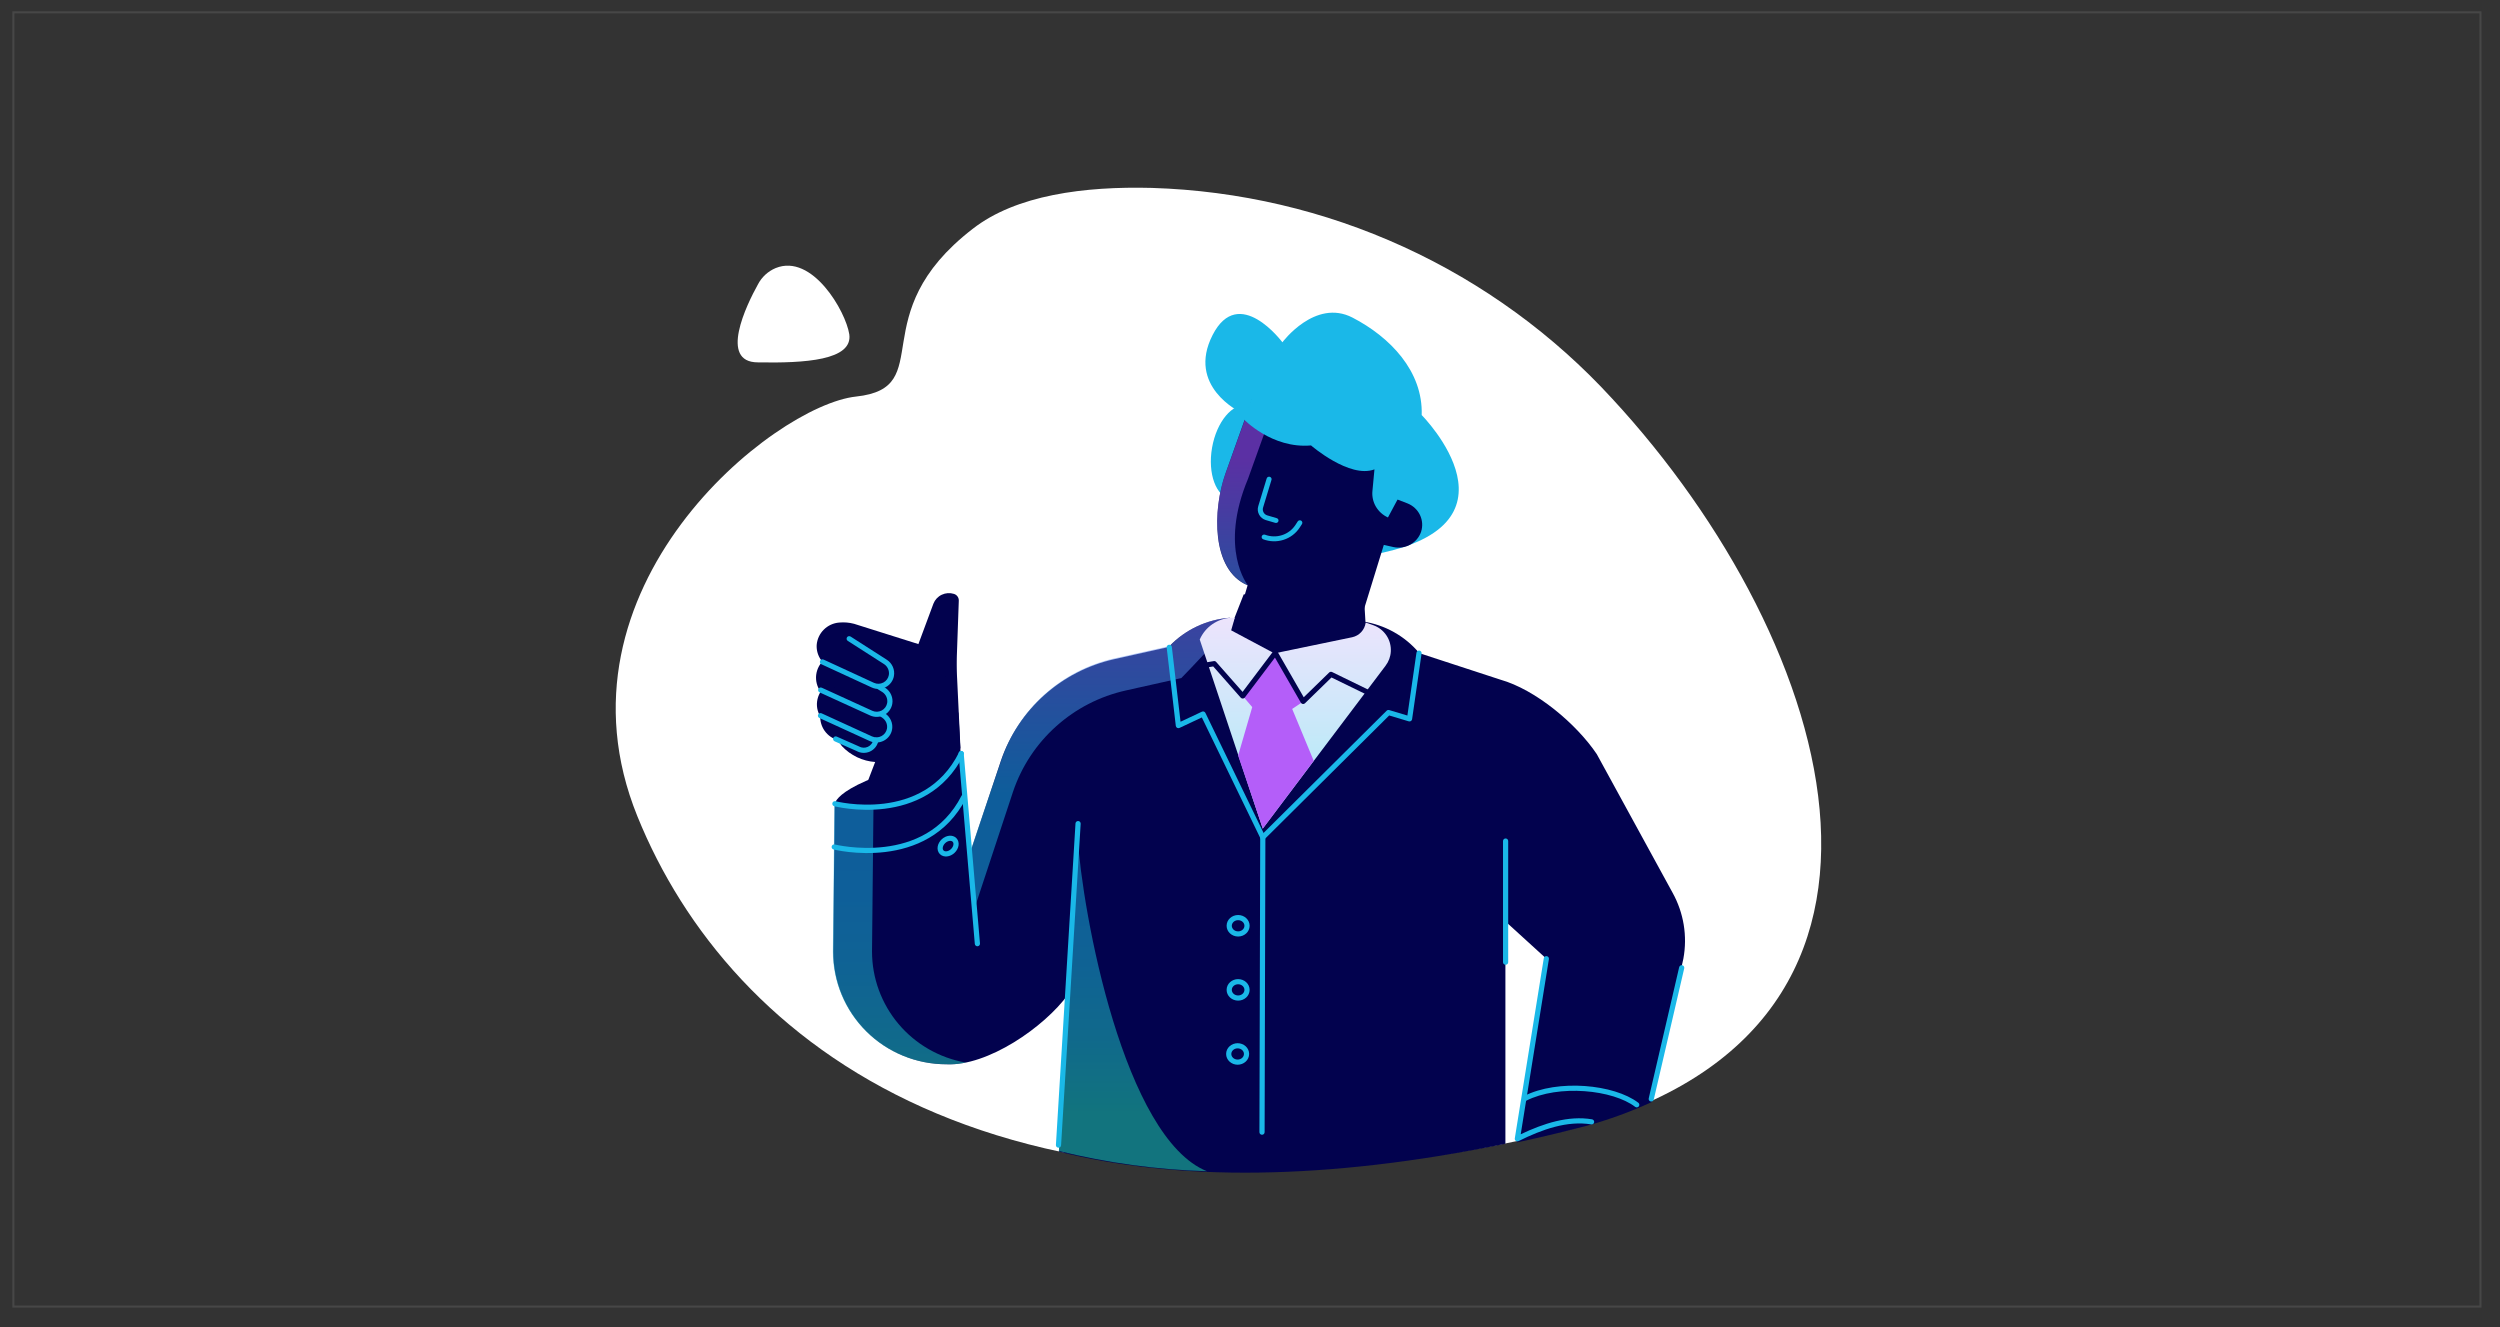 <?xml version="1.0" encoding="UTF-8"?> <svg xmlns="http://www.w3.org/2000/svg" xmlns:xlink="http://www.w3.org/1999/xlink" viewBox="0 -7.5 1215 645" fill="none" overflow="visible" width="1215px" height="645px"><rect x="0" y="-7.5" width="1215" height="645" fill="#333333" stroke="none"/><g id="Master/Scene/Embroker"><g id="Blush/Scene/Embroker"><g id="Group 1"><g id="Rectangle 2 (Stroke)"><path fill-rule="evenodd" clip-rule="evenodd" d="M1205 -1H7V627H1205V-1ZM6 -2V628H1206V-2H6Z" fill="white" fill-opacity="0.1" style="mix-blend-mode:multiply"></path></g><g id="Upper Body" transform="translate(288.138 38) scale(4.76 4.734)"><g id="Upper Body/Arms Up 9"><g id="Body 9"><path id="Vector" d="M104.07 31.31C98.084 24.741 90.839 19.441 82.765 15.725C74.691 12.009 65.953 9.954 57.07 9.68C50.21 9.5 43.21 10.4 38.77 13.89C27.42 22.7 35.28 30.19 26.87 31.1C18.46 32.01 -4.9 50.74 4.54 74.18C13.98 97.62 41.63 119.62 98.02 106.74C139.8 97.23 127.11 56.37 104.07 31.31Z" fill="white"></path><path id="Vector_2" d="M18.66 17.91C17.878 18.24 17.237 18.835 16.85 19.59C15.68 21.7 12.85 27.59 16.85 27.59C21.64 27.68 26.55 27.38 26.18 24.71C25.82 22.35 22.4 16.38 18.66 17.91Z" fill="white"></path><path id="Vector_3" d="M79.13 58.44L63.67 58.54L66.45 51.41L78.69 50.99L79.13 58.44Z" fill="#02024E"></path><path id="Vector_4" d="M111.34 88.81C111.766 86.494 111.377 84.102 110.24 82.04L102.5 67.81C100.41 64.69 96.27 61.19 92.65 60.16L78.29 55.44L67.4 56.14L67.19 56.63L64.9 55.44L53.21 58.07C50.558 58.67 48.105 59.94 46.084 61.759C44.064 63.579 42.544 65.886 41.67 68.46L38.42 78.22L37.6 67.77C37.6 67.77 34.13 73.95 24.69 72.92L24.54 88.09C24.539 89.608 24.837 91.111 25.416 92.513C25.996 93.916 26.847 95.19 27.919 96.264C28.992 97.337 30.266 98.189 31.668 98.77C33.07 99.351 34.572 99.65 36.09 99.65C40.29 99.86 46.09 95.85 48.53 92.47L47.58 108.62C59.58 111.62 74.68 111.62 93.17 107.81V103.7V90.98V84.98L97.33 88.79L94.33 107.67C94.33 107.67 97.16 107.1 101.45 105.97C103.73 105.341 105.954 104.525 108.1 103.53L111.34 88.81Z" fill="#02024E"></path><path id="Vector_5" d="M65.04 53.81C62.694 53.985 60.497 55.021 58.87 56.72L58.36 57.26L61.42 59.57L64.15 54.94L65.04 53.81Z" fill="#02024E"></path><path id="Vector_6" opacity="0.5" d="M64.68 55.11L65.06 53.8C62.715 53.968 60.518 55.005 58.9 56.71L53.25 57.98C50.6 58.581 48.148 59.851 46.129 61.67C44.11 63.49 42.592 65.796 41.72 68.37L38.55 77.77L38.96 83.66L42.9 71.66C43.765 69.082 45.28 66.771 47.3 64.951C49.32 63.13 51.776 61.862 54.43 61.27L60.08 60C60.36 59.75 64.68 55.11 64.68 55.11Z" fill="url(#paint0_linear_212_3409d970b1cc-8477-403d-953d-0048e80ddd14)"></path><path id="Vector_7" d="M77.22 54.1C77.688 54.099 78.156 54.13 78.62 54.19C80.872 54.534 82.921 55.69 84.38 57.44L85.38 58.65L81.24 59.65L76.61 55.27L77.22 54.1Z" fill="#02024E"></path><path id="Vector_8" d="M37.32 63.54L37.75 71.56L26.54 74.6L29.77 66.13L37.32 63.54Z" fill="#02024E"></path><path id="Vector_9" d="M24.71 72.9C24.71 72.9 24.79 70.42 37.62 67.75L37.12 71.67L32.92 74.97L25.27 75.47L24.71 72.9Z" fill="#02024E"></path><path id="Vector_10" opacity="0.5" d="M49.48 76.16L49.37 77.81L48.53 92.44L48.29 96.63L47.58 108.55C52.532 109.778 57.6 110.475 62.7 110.63C54.26 107.23 49.97 84.27 49.48 76.16Z" fill="url(#paint1_linear_212_3409d970b1cc-8477-403d-953d-0048e80ddd14)"></path><g id="Group" opacity="0.5"><path id="Vector_11" d="M28.5 88.08L28.65 73.08V73.19C27.311 73.24 25.97 73.146 24.65 72.91L24.5 88.09C24.5 91.153 25.717 94.091 27.883 96.257C30.049 98.423 32.987 99.64 36.05 99.64C36.721 99.678 37.395 99.621 38.05 99.47C35.375 98.994 32.952 97.592 31.206 95.51C29.46 93.427 28.503 90.797 28.5 88.08Z" fill="url(#paint2_linear_212_3409d970b1cc-8477-403d-953d-0048e80ddd14)"></path></g><path id="Vector (Stroke)" fill-rule="evenodd" clip-rule="evenodd" d="M49.556 74.675C49.702 74.684 49.813 74.81 49.804 74.956L47.804 107.966C47.796 108.112 47.67 108.223 47.524 108.215C47.378 108.206 47.267 108.08 47.276 107.934L49.276 74.924C49.284 74.778 49.41 74.667 49.556 74.675Z" fill="#1AB8E8"></path><path id="Vector (Stroke)_2" fill-rule="evenodd" clip-rule="evenodd" d="M93.19 76.465C93.336 76.465 93.455 76.584 93.455 76.73V89.17C93.455 89.316 93.336 89.435 93.19 89.435C93.044 89.435 92.925 89.316 92.925 89.17V76.73C92.925 76.584 93.044 76.465 93.19 76.465Z" fill="#1AB8E8"></path><path id="Vector (Stroke)_3" fill-rule="evenodd" clip-rule="evenodd" d="M35.728 77.383C35.705 77.525 35.74 77.63 35.802 77.695C35.864 77.76 35.967 77.8 36.11 77.784C36.253 77.768 36.418 77.695 36.562 77.558C36.706 77.42 36.786 77.259 36.809 77.117C36.832 76.975 36.797 76.87 36.735 76.805C36.673 76.74 36.57 76.7 36.428 76.716C36.285 76.732 36.119 76.805 35.975 76.942C35.831 77.08 35.751 77.241 35.728 77.383ZM35.205 77.299C35.248 77.032 35.39 76.769 35.61 76.559C35.829 76.349 36.1 76.22 36.368 76.189C36.636 76.159 36.918 76.228 37.119 76.439C37.32 76.65 37.376 76.935 37.333 77.201C37.29 77.468 37.148 77.731 36.928 77.941C36.708 78.151 36.438 78.28 36.17 78.311C35.901 78.341 35.619 78.272 35.418 78.061C35.217 77.85 35.162 77.565 35.205 77.299Z" fill="#1AB8E8"></path><path id="Vector_12" d="M78.9 54.3L79.7 54.58C80.245 54.779 80.711 55.148 81.03 55.632C81.349 56.117 81.503 56.691 81.47 57.27C81.443 57.803 81.254 58.316 80.93 58.74L68.4 75.44L69.7 57.44L77.52 55.81C77.874 55.734 78.196 55.551 78.442 55.287C78.689 55.022 78.849 54.688 78.9 54.33V54.3Z" fill="url(#paint3_linear_212_3409d970b1cc-8477-403d-953d-0048e80ddd14)"></path><path id="Vector_13" d="M68.4 75.47L61.97 56.07C61.97 56.07 61.97 56.07 61.97 56.02C62.245 55.399 62.685 54.864 63.242 54.475C63.799 54.086 64.452 53.856 65.13 53.81H65.54L65.17 55.1L69.7 57.53L68.4 75.47Z" fill="url(#paint4_linear_212_3409d970b1cc-8477-403d-953d-0048e80ddd14)"></path><path id="Vector_14" d="M71.4 63.17L72.54 62.4L69.85 57.72H69.65L66.35 61.84L67.32 62.98L65.88 67.96L68.4 75.46L73.6 68.5L71.4 63.17Z" fill="#B45EF9"></path><path id="Vector (Stroke)_4" fill-rule="evenodd" clip-rule="evenodd" d="M69.686 57.156C69.775 57.161 69.856 57.211 69.9 57.288L72.58 61.971L75.175 59.431C75.255 59.352 75.376 59.333 75.477 59.382L80.007 61.602C80.138 61.666 80.192 61.825 80.128 61.957C80.064 62.088 79.905 62.142 79.773 62.078L75.412 59.94L72.705 62.589C72.647 62.647 72.565 62.674 72.484 62.663C72.402 62.651 72.331 62.603 72.29 62.532L69.64 57.901L66.562 61.999C66.514 62.063 66.44 62.102 66.36 62.105C66.28 62.108 66.203 62.075 66.151 62.015L63.338 58.806L62.474 58.951C62.33 58.976 62.193 58.878 62.169 58.734C62.144 58.59 62.242 58.453 62.386 58.429L63.396 58.259C63.487 58.243 63.579 58.276 63.639 58.345L66.334 61.42L69.458 57.261C69.512 57.19 69.597 57.15 69.686 57.156Z" fill="#02024E"></path><path id="Vector (Stroke)_5" fill-rule="evenodd" clip-rule="evenodd" d="M84.388 57.178C84.532 57.199 84.633 57.333 84.612 57.478L83.642 64.228C83.631 64.304 83.588 64.372 83.522 64.413C83.457 64.455 83.377 64.466 83.303 64.444L81.305 63.84L68.587 76.537C68.484 76.641 68.316 76.641 68.212 76.537C68.109 76.434 68.109 76.266 68.213 76.162L81.043 63.352C81.112 63.283 81.213 63.258 81.307 63.286L83.162 63.847L84.088 57.402C84.109 57.257 84.243 57.157 84.388 57.178Z" fill="#1AB8E8"></path><path id="Vector (Stroke)_6" fill-rule="evenodd" clip-rule="evenodd" d="M58.819 56.577C58.965 56.56 59.096 56.664 59.113 56.809L60.001 64.483L62.187 63.45C62.318 63.388 62.475 63.444 62.539 63.575L68.639 76.235C68.656 76.271 68.665 76.311 68.665 76.351L68.585 106.621C68.585 106.767 68.466 106.885 68.319 106.885C68.173 106.885 68.055 106.766 68.055 106.619L68.135 76.41L62.175 64.042L59.893 65.12C59.816 65.156 59.726 65.153 59.651 65.112C59.577 65.07 59.527 64.995 59.517 64.91L58.587 56.87C58.57 56.725 58.674 56.593 58.819 56.577Z" fill="#1AB8E8"></path><path id="Vector (Stroke)_7" fill-rule="evenodd" clip-rule="evenodd" d="M37.737 67.513C37.869 67.577 37.922 67.736 37.858 67.868C35.941 71.742 32.617 73.063 29.799 73.415C28.392 73.591 27.106 73.527 26.172 73.419C25.705 73.365 25.325 73.3 25.061 73.248C24.929 73.222 24.825 73.2 24.755 73.183C24.719 73.175 24.692 73.169 24.673 73.164L24.652 73.159L24.646 73.157L24.644 73.157L24.643 73.157C24.643 73.156 24.643 73.156 24.71 72.9L24.643 73.156C24.502 73.12 24.417 72.975 24.453 72.833C24.49 72.692 24.635 72.607 24.777 72.644L24.777 72.644L24.777 72.644L24.777 72.644L24.782 72.645L24.8 72.649C24.816 72.653 24.841 72.659 24.873 72.667C24.939 72.682 25.037 72.703 25.163 72.728C25.415 72.777 25.781 72.84 26.233 72.892C27.137 72.997 28.379 73.059 29.733 72.89C32.438 72.552 35.569 71.298 37.383 67.632C37.447 67.501 37.606 67.448 37.737 67.513Z" fill="#1AB8E8"></path><path id="Vector (Stroke)_8" fill-rule="evenodd" clip-rule="evenodd" d="M38 71.954C38.13 72.02 38.182 72.179 38.116 72.31C36.153 76.185 32.746 77.504 29.86 77.856C28.417 78.031 27.099 77.967 26.142 77.859C25.663 77.805 25.273 77.74 25.002 77.688C24.867 77.662 24.761 77.64 24.689 77.624C24.652 77.615 24.625 77.609 24.605 77.604L24.583 77.599L24.577 77.597L24.576 77.597L24.575 77.597C24.575 77.597 24.575 77.597 24.64 77.34L24.575 77.597C24.433 77.561 24.347 77.417 24.383 77.275C24.419 77.133 24.563 77.047 24.705 77.083C24.705 77.083 24.705 77.083 24.705 77.083C24.705 77.083 24.705 77.083 24.705 77.083L24.705 77.083L24.706 77.083L24.71 77.084L24.729 77.089C24.745 77.093 24.771 77.099 24.805 77.106C24.872 77.121 24.972 77.143 25.102 77.168C25.361 77.217 25.737 77.28 26.201 77.332C27.13 77.437 28.405 77.499 29.795 77.329C32.574 76.991 35.787 75.735 37.644 72.07C37.71 71.94 37.869 71.887 38 71.954Z" fill="#1AB8E8"></path><path id="Vector (Stroke)_9" fill-rule="evenodd" clip-rule="evenodd" d="M37.578 67.476C37.723 67.463 37.852 67.572 37.864 67.718L39.524 87.248C39.536 87.393 39.428 87.522 39.282 87.534C39.137 87.546 39.008 87.438 38.996 87.292L37.336 67.762C37.324 67.617 37.432 67.488 37.578 67.476Z" fill="#1AB8E8"></path><path id="Vector_15" d="M25.87 57.44L25.01 57.53C24.371 57.586 23.78 57.891 23.365 58.38C22.949 58.868 22.743 59.501 22.79 60.14C22.834 60.728 23.089 61.28 23.508 61.696C23.927 62.111 24.482 62.361 25.07 62.4L31.33 63.72C31.512 63.731 31.694 63.705 31.866 63.644C32.038 63.583 32.195 63.488 32.33 63.365C32.464 63.242 32.572 63.093 32.648 62.927C32.723 62.761 32.765 62.582 32.77 62.4C32.781 62.071 32.672 61.748 32.462 61.494C32.252 61.24 31.956 61.071 31.63 61.02L25.97 59.36L25.87 57.44Z" fill="#02024E"></path><path id="Vector_16" d="M25.97 60.18L25.1 60.27C24.462 60.329 23.873 60.635 23.458 61.122C23.043 61.61 22.835 62.241 22.88 62.88C22.927 63.469 23.184 64.021 23.604 64.436C24.025 64.851 24.581 65.101 25.17 65.14L31.42 66.46C31.602 66.471 31.784 66.445 31.956 66.384C32.127 66.323 32.285 66.228 32.419 66.105C32.554 65.982 32.662 65.833 32.738 65.667C32.813 65.501 32.855 65.322 32.86 65.14C32.871 64.811 32.762 64.488 32.552 64.234C32.342 63.98 32.046 63.811 31.72 63.76L26.07 62.1L25.97 60.18Z" fill="#02024E"></path><path id="Vector_17" d="M26.3 61.5L25.44 61.58C24.801 61.636 24.21 61.941 23.795 62.43C23.379 62.918 23.173 63.55 23.22 64.19C23.267 64.78 23.523 65.334 23.944 65.75C24.364 66.167 24.92 66.419 25.51 66.46L31.76 67.77C31.941 67.781 32.123 67.755 32.294 67.695C32.465 67.635 32.622 67.54 32.756 67.418C32.89 67.296 32.999 67.149 33.075 66.984C33.151 66.82 33.194 66.641 33.2 66.46C33.211 66.13 33.102 65.808 32.892 65.554C32.681 65.3 32.386 65.131 32.06 65.08L26.39 63.42L26.3 61.5Z" fill="#02024E"></path><path id="Vector_18" d="M37.08 57.73L26.67 54.43C26.178 54.298 25.667 54.254 25.16 54.3C24.564 54.346 24.004 54.602 23.581 55.024C23.157 55.446 22.898 56.004 22.85 56.6C22.82 57.153 22.979 57.7 23.3 58.15C23.622 58.601 24.087 58.929 24.62 59.08L24.71 65.98L25.42 66.98C26.312 67.944 27.539 68.531 28.85 68.62L37.53 67.22L37.08 57.73Z" fill="#02024E"></path><path id="Vector_19" d="M32.9 57.42L34.77 52.36C34.927 51.958 35.232 51.63 35.622 51.445C36.012 51.259 36.458 51.229 36.87 51.36C37.019 51.407 37.149 51.502 37.237 51.631C37.326 51.759 37.369 51.914 37.36 52.07L37.06 60.63L32.9 57.42Z" fill="#02024E"></path><path id="Vector (Stroke)_10" fill-rule="evenodd" clip-rule="evenodd" d="M25.947 55.816C26.026 55.693 26.19 55.658 26.314 55.737L30.027 58.13C30.291 58.306 30.499 58.555 30.626 58.846C30.753 59.138 30.793 59.459 30.741 59.773L30.48 59.73L30.741 59.775C30.699 60.018 30.602 60.249 30.457 60.449C30.312 60.649 30.123 60.813 29.905 60.929C29.686 61.044 29.444 61.108 29.197 61.116C28.95 61.123 28.705 61.074 28.48 60.971L28.478 60.97L23.328 58.58C23.196 58.519 23.138 58.361 23.2 58.228C23.261 58.096 23.419 58.038 23.552 58.1L28.7 60.489C28.7 60.489 28.7 60.489 28.7 60.489C28.851 60.557 29.016 60.591 29.182 60.586C29.348 60.581 29.51 60.538 29.657 60.46C29.804 60.383 29.93 60.273 30.028 60.138C30.125 60.004 30.19 59.849 30.219 59.686C30.253 59.473 30.226 59.255 30.14 59.057C30.054 58.86 29.913 58.691 29.735 58.572L26.026 56.183C25.903 56.103 25.868 55.94 25.947 55.816Z" fill="#1AB8E8"></path><path id="Vector (Stroke)_11" fill-rule="evenodd" clip-rule="evenodd" d="M29.005 60.78C29.083 60.656 29.246 60.618 29.37 60.695L29.857 61C30.121 61.176 30.329 61.425 30.456 61.716C30.583 62.008 30.623 62.329 30.572 62.643L30.31 62.6L30.571 62.645C30.529 62.889 30.432 63.119 30.287 63.319C30.142 63.519 29.953 63.683 29.735 63.799C29.516 63.914 29.274 63.978 29.027 63.986C28.78 63.993 28.535 63.944 28.31 63.841L23.149 61.471C23.016 61.41 22.958 61.252 23.019 61.12C23.08 60.986 23.238 60.928 23.37 60.989L28.53 63.359C28.53 63.359 28.53 63.359 28.53 63.359C28.681 63.428 28.846 63.461 29.012 63.456C29.178 63.451 29.34 63.408 29.487 63.331C29.634 63.253 29.761 63.143 29.858 63.008C29.955 62.874 30.02 62.719 30.049 62.556C30.083 62.343 30.056 62.125 29.97 61.928C29.884 61.731 29.744 61.562 29.566 61.443L29.09 61.145C28.965 61.067 28.928 60.904 29.005 60.78Z" fill="#1AB8E8"></path><path id="Vector (Stroke)_12" fill-rule="evenodd" clip-rule="evenodd" d="M29.251 63.551C29.334 63.43 29.498 63.399 29.619 63.481L29.838 63.63C30.102 63.807 30.309 64.055 30.436 64.346C30.563 64.637 30.603 64.959 30.552 65.273L30.29 65.23L30.551 65.276C30.507 65.52 30.409 65.751 30.263 65.95C30.117 66.15 29.927 66.314 29.708 66.429C29.489 66.544 29.247 66.608 28.999 66.615C28.752 66.623 28.506 66.573 28.281 66.471L28.279 66.471L28.279 66.471L23.129 64.101C22.996 64.04 22.938 63.882 22.999 63.749C23.06 63.616 23.218 63.558 23.351 63.619L28.499 65.989C28.5 65.989 28.5 65.989 28.5 65.989C28.652 66.058 28.817 66.091 28.983 66.086C29.15 66.081 29.314 66.038 29.461 65.96C29.609 65.882 29.736 65.772 29.835 65.638C29.933 65.503 29.999 65.349 30.029 65.185C30.063 64.973 30.036 64.755 29.95 64.557C29.864 64.359 29.722 64.19 29.543 64.07L29.541 64.069L29.541 64.069L29.321 63.919C29.2 63.836 29.169 63.672 29.251 63.551Z" fill="#1AB8E8"></path><path id="Vector (Stroke)_13" fill-rule="evenodd" clip-rule="evenodd" d="M24.548 66.142C24.607 66.009 24.764 65.948 24.898 66.008L27.148 67.008C27.156 67.011 27.164 67.016 27.172 67.02C27.308 67.098 27.462 67.142 27.619 67.149C27.776 67.156 27.933 67.124 28.076 67.058C28.218 66.992 28.343 66.892 28.439 66.768C28.536 66.643 28.601 66.497 28.629 66.342C28.656 66.198 28.794 66.103 28.938 66.129C29.082 66.156 29.177 66.294 29.151 66.438C29.107 66.676 29.007 66.9 28.859 67.092C28.711 67.283 28.519 67.437 28.299 67.539C28.079 67.641 27.839 67.689 27.597 67.679C27.359 67.669 27.128 67.603 26.921 67.487L24.682 66.492C24.549 66.433 24.488 66.276 24.548 66.142Z" fill="#1AB8E8"></path><path id="Vector (Stroke)_14" fill-rule="evenodd" clip-rule="evenodd" d="M65.88 84.855C65.503 84.855 65.235 85.132 65.235 85.43C65.235 85.728 65.503 86.005 65.88 86.005C66.257 86.005 66.525 85.728 66.525 85.43C66.525 85.132 66.257 84.855 65.88 84.855ZM64.705 85.43C64.705 84.8 65.251 84.325 65.88 84.325C66.508 84.325 67.055 84.8 67.055 85.43C67.055 86.06 66.508 86.535 65.88 86.535C65.251 86.535 64.705 86.06 64.705 85.43Z" fill="#1AB8E8"></path><path id="Vector (Stroke)_15" fill-rule="evenodd" clip-rule="evenodd" d="M65.88 91.435C65.503 91.435 65.235 91.712 65.235 92.01C65.235 92.308 65.503 92.585 65.88 92.585C66.257 92.585 66.525 92.308 66.525 92.01C66.525 91.712 66.257 91.435 65.88 91.435ZM64.705 92.01C64.705 91.38 65.251 90.905 65.88 90.905C66.508 90.905 67.055 91.38 67.055 92.01C67.055 92.64 66.508 93.115 65.88 93.115C65.251 93.115 64.705 92.64 64.705 92.01Z" fill="#1AB8E8"></path><path id="Vector (Stroke)_16" fill-rule="evenodd" clip-rule="evenodd" d="M65.83 98.015C65.453 98.015 65.185 98.292 65.185 98.59C65.185 98.888 65.453 99.165 65.83 99.165C66.207 99.165 66.475 98.888 66.475 98.59C66.475 98.292 66.207 98.015 65.83 98.015ZM64.655 98.59C64.655 97.96 65.201 97.485 65.83 97.485C66.459 97.485 67.005 97.96 67.005 98.59C67.005 99.22 66.459 99.695 65.83 99.695C65.201 99.695 64.655 99.22 64.655 98.59Z" fill="#1AB8E8"></path><path id="Vector (Stroke)_17" fill-rule="evenodd" clip-rule="evenodd" d="M97.392 88.548C97.536 88.571 97.635 88.707 97.612 88.852L94.733 106.836C97.05 105.722 99.588 104.891 102.014 105.299C102.158 105.323 102.256 105.46 102.231 105.604C102.207 105.748 102.07 105.846 101.926 105.821C99.514 105.416 96.93 106.321 94.509 107.537C94.42 107.581 94.314 107.573 94.233 107.514C94.153 107.455 94.113 107.356 94.128 107.258L97.088 88.768C97.111 88.624 97.247 88.525 97.392 88.548Z" fill="#1AB8E8"></path><path id="Vector (Stroke)_18" fill-rule="evenodd" clip-rule="evenodd" d="M111.23 89.482C111.372 89.515 111.461 89.657 111.428 89.8L108.318 103.27C108.285 103.412 108.143 103.501 108 103.468C107.858 103.435 107.769 103.293 107.802 103.15L110.912 89.68C110.945 89.538 111.087 89.449 111.23 89.482Z" fill="#1AB8E8"></path><path id="Vector (Stroke)_19" fill-rule="evenodd" clip-rule="evenodd" d="M101.287 101.882C103.445 102.038 105.504 102.646 106.742 103.6C106.858 103.69 106.879 103.856 106.79 103.972C106.7 104.088 106.534 104.109 106.418 104.02C105.296 103.155 103.355 102.563 101.248 102.411C99.146 102.259 96.934 102.55 95.281 103.396C95.15 103.463 94.991 103.411 94.924 103.281C94.857 103.151 94.909 102.991 95.039 102.924C96.806 102.02 99.124 101.726 101.287 101.882Z" fill="#1AB8E8"></path></g></g><defs><linearGradient id="paint0_linear_212_3409d970b1cc-8477-403d-953d-0048e80ddd14" x1="51.8" y1="41.32" x2="51.8" y2="104.98" gradientUnits="userSpaceOnUse"><stop stop-color="#B45EF9"></stop><stop offset="0.48" stop-color="#1AB8E8"></stop><stop offset="0.63" stop-color="#1ABBE5"></stop><stop offset="0.76" stop-color="#1CC3DA"></stop><stop offset="0.88" stop-color="#1ED1C8"></stop><stop offset="0.99" stop-color="#21E4AF"></stop><stop offset="1" stop-color="#21E6AD"></stop></linearGradient><linearGradient id="paint1_linear_212_3409d970b1cc-8477-403d-953d-0048e80ddd14" x1="55.14" y1="41.51" x2="55.14" y2="104.81" gradientUnits="userSpaceOnUse"><stop stop-color="#B45EF9"></stop><stop offset="0.48" stop-color="#1AB8E8"></stop><stop offset="0.63" stop-color="#1ABBE5"></stop><stop offset="0.76" stop-color="#1CC3DA"></stop><stop offset="0.88" stop-color="#1ED1C8"></stop><stop offset="0.99" stop-color="#21E4AF"></stop><stop offset="1" stop-color="#21E6AD"></stop></linearGradient><linearGradient id="paint2_linear_212_3409d970b1cc-8477-403d-953d-0048e80ddd14" x1="31.3" y1="41.35" x2="31.3" y2="104.97" gradientUnits="userSpaceOnUse"><stop stop-color="#B45EF9"></stop><stop offset="0.48" stop-color="#1AB8E8"></stop><stop offset="0.63" stop-color="#1ABBE5"></stop><stop offset="0.76" stop-color="#1CC3DA"></stop><stop offset="0.88" stop-color="#1ED1C8"></stop><stop offset="0.99" stop-color="#21E4AF"></stop><stop offset="1" stop-color="#21E6AD"></stop></linearGradient><linearGradient id="paint3_linear_212_3409d970b1cc-8477-403d-953d-0048e80ddd14" x1="74.94" y1="52.31" x2="74.94" y2="69.71" gradientUnits="userSpaceOnUse"><stop stop-color="#F2E3FD"></stop><stop offset="1" stop-color="#B9EAF8"></stop></linearGradient><linearGradient id="paint4_linear_212_3409d970b1cc-8477-403d-953d-0048e80ddd14" x1="65.83" y1="52.25" x2="65.83" y2="69.69" gradientUnits="userSpaceOnUse"><stop stop-color="#F2E3FD"></stop><stop offset="1" stop-color="#B9EAF8"></stop></linearGradient></defs></g><g id="Head" transform="translate(517.195 133.44) scale(4.685 4.582)"><g id="Head/Wavy Hair"><g id="Head 6"><path id="Vector" d="M20.997 17.693C21.467 14.938 20.581 12.489 19.019 12.222C17.456 11.956 15.809 13.973 15.339 16.728C14.869 19.483 15.755 21.932 17.317 22.198C18.88 22.465 20.527 20.448 20.997 17.693Z" fill="#1AB8E8"></path><path id="Vector_2" d="M18.246 12.936C18.246 12.936 12.676 10.216 15.396 4.776C18.116 -0.664 22.636 5.546 22.636 5.546C22.636 5.546 26.026 0.876 29.906 2.926C33.786 4.976 37.236 8.606 37.086 13.266C37.086 13.266 48.816 25.336 31.296 28.196L18.246 12.936Z" fill="#1AB8E8"></path><path id="Vector_3" d="M31.046 34.036L33.156 27.036L34.156 27.266C34.751 27.4 35.376 27.308 35.906 27.006C36.437 26.705 36.836 26.216 37.026 25.636C37.209 25.05 37.166 24.416 36.905 23.861C36.644 23.305 36.184 22.868 35.616 22.636L34.476 22.186L36.066 17.486L19.466 11.636L16.726 19.476C15.386 23.356 15.256 29.696 19.026 31.326L18.216 34.116L26.076 34.186L31.046 34.036Z" fill="#02024E"></path><path id="Vector_4" opacity="0.5" d="M19.066 20.036L21.726 12.456L19.476 11.666L16.726 19.496C15.376 23.376 15.286 29.696 19.056 31.326C19.056 31.326 16.016 27.506 19.066 20.036Z" fill="url(#paint0_linear_212_31754142efd5-8330-4040-af32-672f6d4fa504)"></path><path id="Vector_5" d="M33.586 24.126L34.586 22.216L36.586 17.156L20.296 9.286L18.606 13.686C18.606 13.686 21.536 16.856 25.606 16.486C25.606 16.486 29.606 20.026 32.186 19.026L31.976 21.316C31.92 21.893 32.045 22.474 32.333 22.977C32.622 23.48 33.059 23.882 33.586 24.126Z" fill="#1AB8E8"></path></g></g><defs><linearGradient id="paint0_linear_212_31754142efd5-8330-4040-af32-672f6d4fa504" x1="18.796" y1="17.846" x2="18.796" y2="61.306" gradientUnits="userSpaceOnUse"><stop stop-color="#B45EF9"></stop><stop offset="0.48" stop-color="#1AB8E8"></stop><stop offset="0.63" stop-color="#1ABBE5"></stop><stop offset="0.76" stop-color="#1CC3DA"></stop><stop offset="0.88" stop-color="#1ED1C8"></stop><stop offset="0.99" stop-color="#21E4AF"></stop><stop offset="1" stop-color="#21E6AD"></stop></linearGradient></defs></g><g id="Expression" transform="translate(598.319 224.109) scale(4.614 4.506)"><g id="Expression/Smile"><g id="Face 2"><path id="Vector (Stroke)" fill-rule="evenodd" clip-rule="evenodd" d="M4.075 0.026C4.216 0.068 4.296 0.215 4.254 0.355L3.364 3.354C3.364 3.354 3.364 3.354 3.364 3.354C3.315 3.524 3.334 3.706 3.417 3.862C3.5 4.017 3.64 4.133 3.808 4.187L4.806 4.486C4.946 4.528 5.026 4.676 4.984 4.816C4.942 4.956 4.794 5.036 4.654 4.994L3.65 4.693C3.35 4.598 3.098 4.389 2.95 4.111C2.801 3.833 2.767 3.508 2.856 3.206L2.856 3.205L3.746 0.205C3.788 0.064 3.935 -0.016 4.075 0.026Z" fill="#1AB8E8"></path><path id="Vector (Stroke)_2" fill-rule="evenodd" clip-rule="evenodd" d="M7.381 4.756C7.505 4.834 7.542 4.998 7.464 5.122L7.224 5.502C6.829 6.124 6.231 6.591 5.531 6.822C4.83 7.052 4.072 7.033 3.384 6.767C3.248 6.714 3.18 6.561 3.233 6.424C3.286 6.288 3.439 6.22 3.576 6.273C4.149 6.495 4.781 6.511 5.365 6.318C5.948 6.126 6.447 5.737 6.776 5.218C6.776 5.218 6.776 5.218 6.776 5.218L7.016 4.838C7.094 4.715 7.258 4.678 7.381 4.756Z" fill="#1AB8E8"></path></g></g></g></g></g></g></svg> 